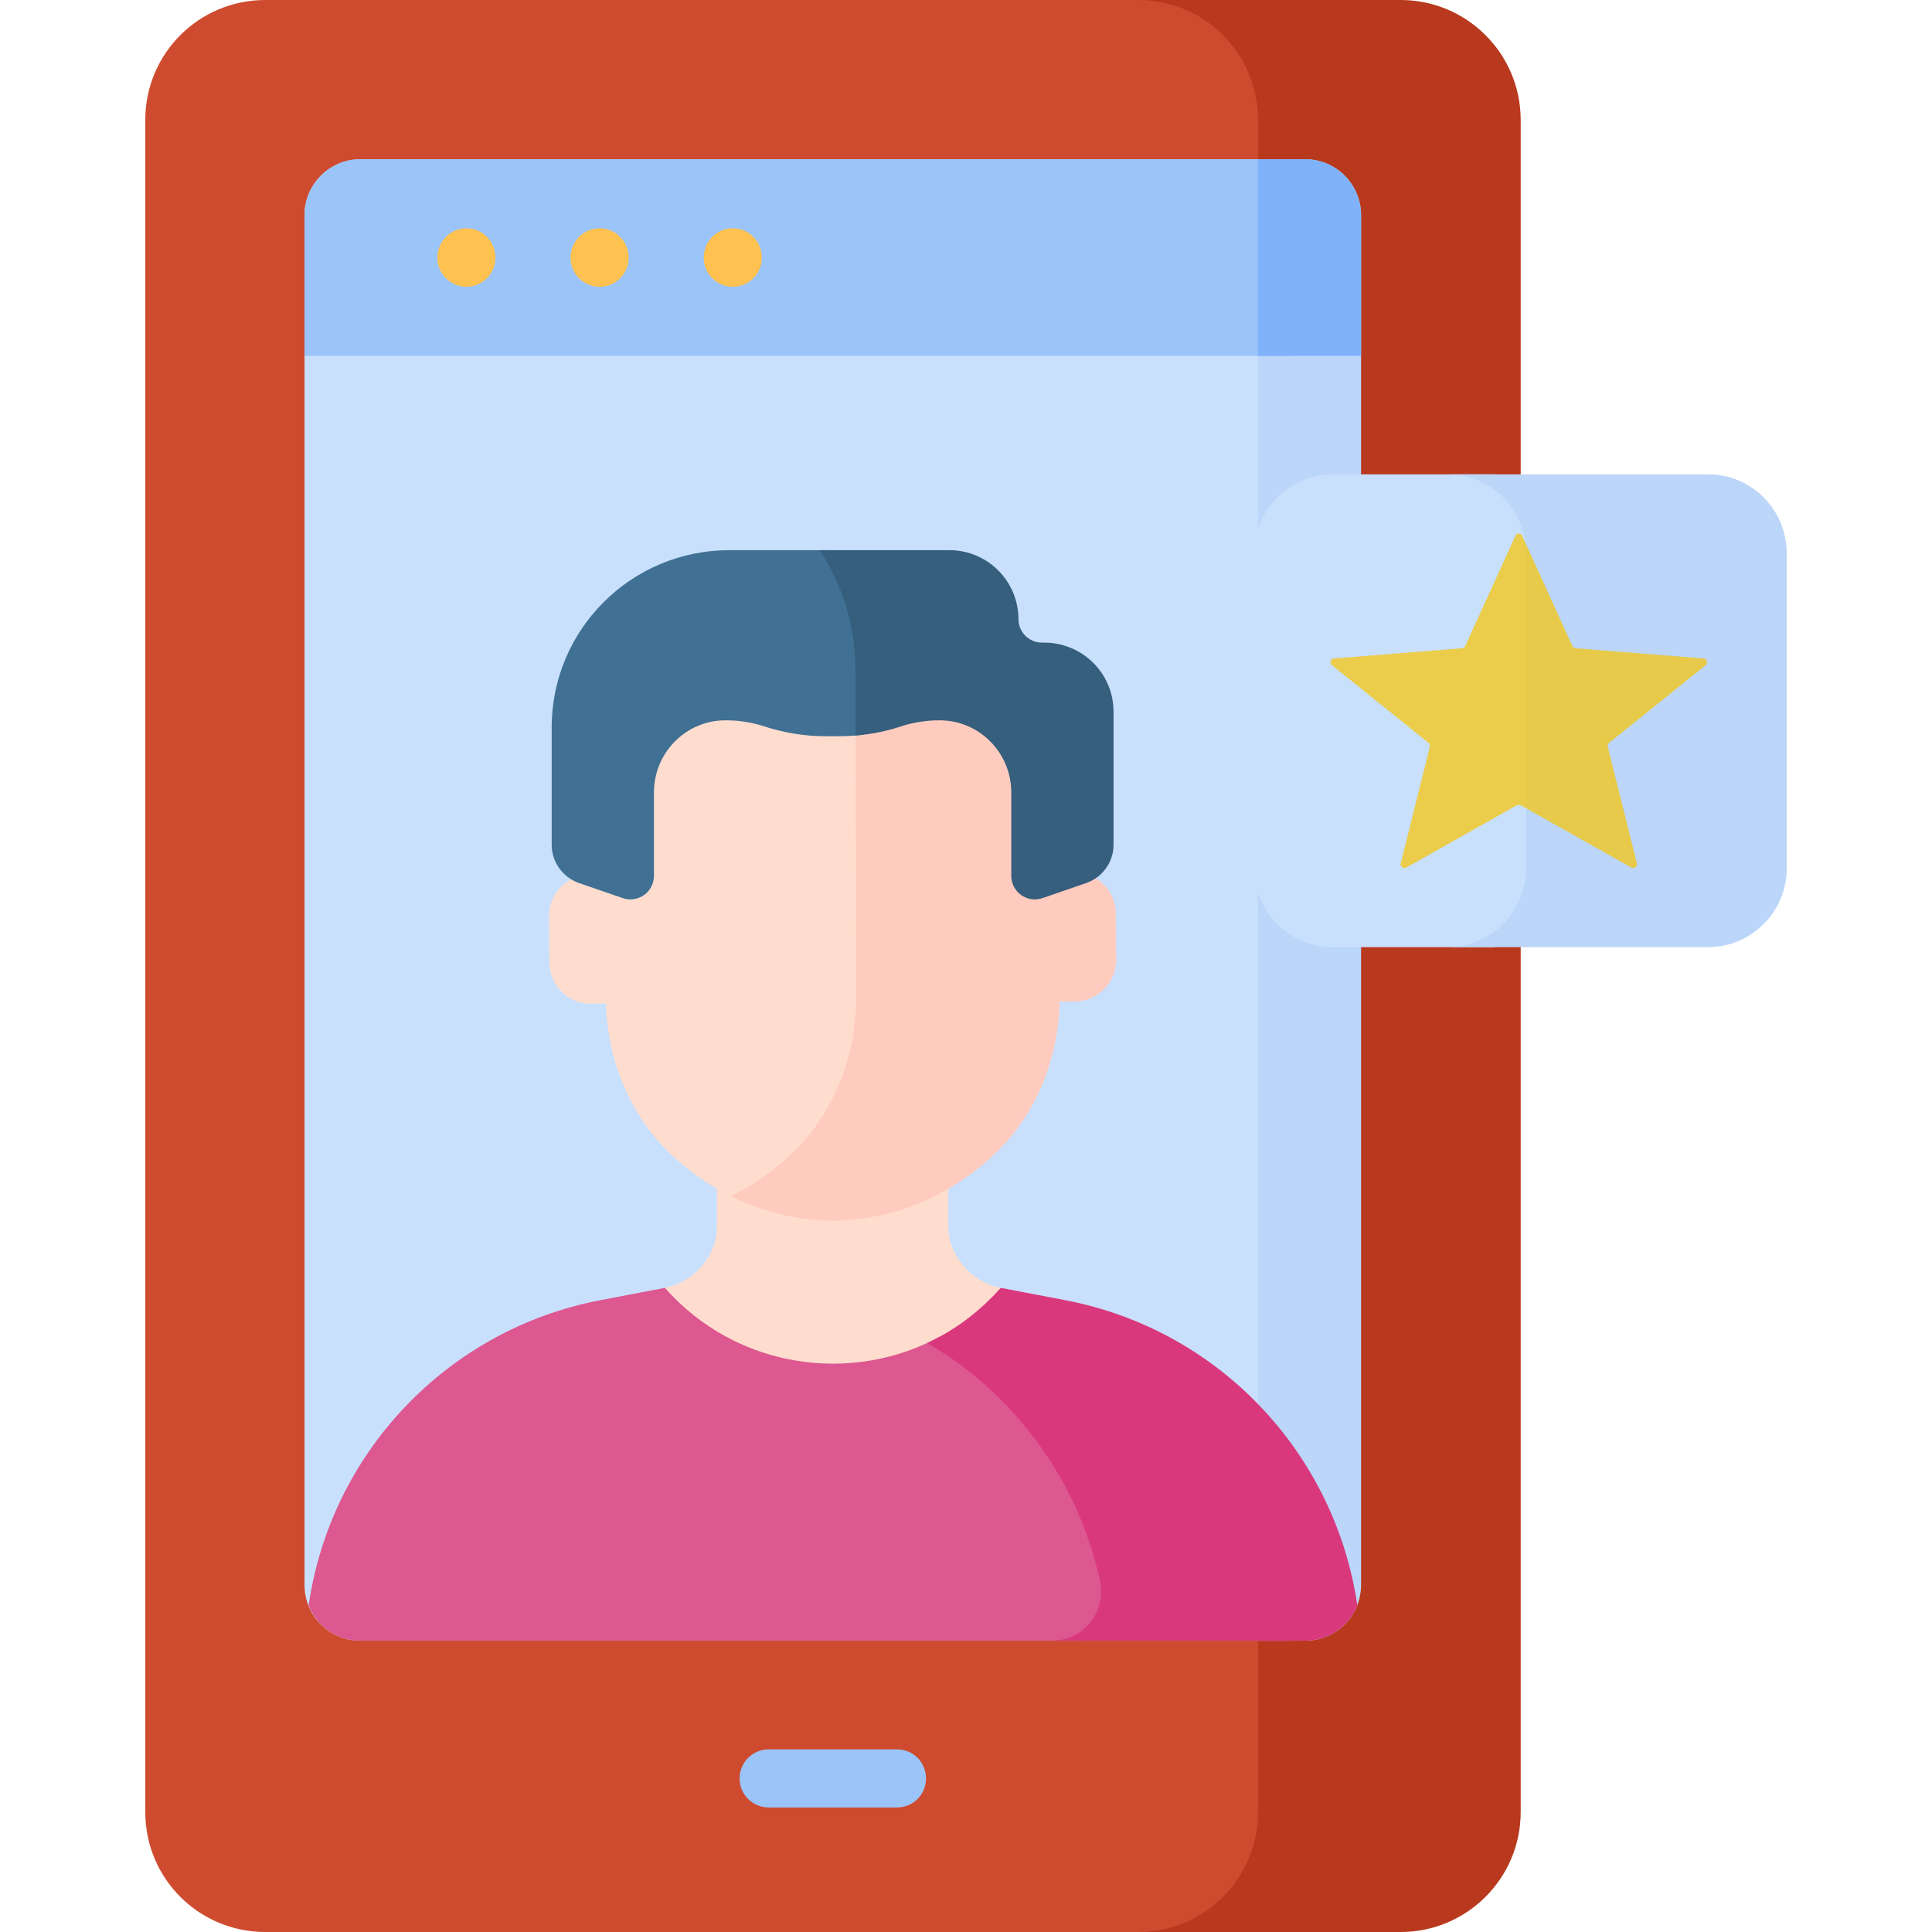 <svg version="1.2" xmlns="http://www.w3.org/2000/svg" viewBox="0 0 512 512" width="512" height="512">
	<title>Q1KRguEcisJ1kzQ9QkvWo1Gbp29SUIqbKS8YHP2R-svg</title>
	<defs>
		<clipPath clipPathUnits="userSpaceOnUse" id="cp1">
			<path d="m0 0h512v512h-512z"/>
		</clipPath>
	</defs>
	<style>
		.s0 { fill: #ce4b2f } 
		.s1 { fill: #b9391e } 
		.s2 { fill: #c9e0fd } 
		.s3 { fill: #bcd6f9 } 
		.s4 { fill: #9bc4f9 } 
		.s5 { fill: #7fb2f9 } 
		.s6 { fill: #ffc250 } 
		.s7 { opacity: .7;fill: #fac500 } 
		.s8 { fill: #ffddce } 
		.s9 { fill: #ffcbbe } 
		.s10 { fill: #dd5790 } 
		.s11 { fill: #da387d } 
		.s12 { fill: #407093 } 
		.s13 { fill: #365e7d } 
	</style>
	<g id="Clip-Path" clip-path="url(#cp1)">
		<g>
			<path class="s0" d="m341.8 480.2v-448.4c0-17.6-14.2-31.8-31.8-31.8h-239.7c-17.6 0-31.8 14.2-31.8 31.8v448.4c0 17.6 14.2 31.8 31.8 31.8h239.7c17.6 0 31.8-14.2 31.8-31.8z"/>
			<path class="s1" d="m371.2 0h-69.6c17.6 0 31.8 14.2 31.8 31.8v448.4c0 17.6-14.2 31.8-31.8 31.8h69.6c17.5 0 31.8-14.2 31.8-31.8v-448.4c0-17.6-14.3-31.8-31.8-31.8z"/>
			<path class="s2" d="m341.8 42.2h-246.3c-8.2 0-14.8 6.7-14.8 14.8v363c0 8.2 6.6 14.8 14.8 14.8h246.3z"/>
			<path class="s3" d="m345.9 42.2h-12.5v392.6h12.5c8.2 0 14.8-6.6 14.8-14.8v-363c0-8.1-6.6-14.8-14.8-14.8z"/>
			<path class="s4" d="m341.8 42.2h-246.3c-8.2 0-14.8 6.7-14.8 14.8v37.3h261.1v-52.1z"/>
			<path class="s5" d="m345.9 42.2h-12.5v52.1h27.3v-37.3c0-8.1-6.6-14.8-14.8-14.8z"/>
			<path class="s4" d="m237.7 479h-34c-4.2 0-7.7-3.4-7.7-7.7 0-4.3 3.5-7.7 7.7-7.7h34c4.3 0 7.7 3.4 7.7 7.7 0 4.3-3.4 7.7-7.7 7.7z"/>
			<path class="s6" d="m123.6 76c4.3 0 7.7-3.5 7.7-7.7 0-4.3-3.4-7.8-7.7-7.8-4.2 0-7.7 3.5-7.7 7.8 0 4.2 3.5 7.7 7.7 7.7z"/>
			<path class="s6" d="m158.9 76c4.3 0 7.7-3.5 7.7-7.7 0-4.3-3.4-7.8-7.7-7.8-4.3 0-7.7 3.5-7.7 7.8 0 4.2 3.4 7.7 7.7 7.7z"/>
			<path class="s6" d="m194.2 76c4.3 0 7.7-3.5 7.7-7.7 0-4.3-3.4-7.8-7.7-7.8-4.3 0-7.7 3.5-7.7 7.8 0 4.2 3.4 7.7 7.7 7.7z"/>
			<path class="s2" d="m408.9 231.3v-85.9c0-8.8-5.3-16.4-12.9-19.7h-42.8c-11.5 0-20.8 9.4-20.8 20.9v83.5c0 11.5 9.3 20.9 20.8 20.9h42.8c7.6-3.3 12.9-10.9 12.9-19.7z"/>
			<path class="s3" d="m452.7 125.7h-69.1c11.5 0 20.8 9.4 20.8 20.9v83.5c0 11.5-9.3 20.9-20.8 20.9h69.1c11.5 0 20.8-9.4 20.8-20.9v-83.5c0-11.5-9.3-20.9-20.8-20.9z"/>
			<path fill-rule="evenodd" class="s7" d="m402 213.4c0.3-0.1 0.7-0.1 1 0l29.3 16.5c0.8 0.4 1.7-0.3 1.5-1.1l-7.7-30.8c-0.1-0.4 0-0.8 0.3-1.1l25.6-20.6c0.7-0.6 0.4-1.7-0.5-1.8l-33.9-2.7c-0.4 0-0.7-0.3-0.9-0.6l-13.3-29.2c-0.3-0.8-1.5-0.8-1.8 0l-13.3 29.2c-0.2 0.3-0.5 0.6-0.9 0.6l-33.9 2.7c-0.9 0.1-1.2 1.2-0.5 1.8l25.6 20.6c0.3 0.3 0.4 0.7 0.3 1.1l-7.7 30.8c-0.2 0.8 0.7 1.5 1.5 1.1z"/>
			<path class="s8" d="m265.2 341.3c-7.6-1.4-13.9-8.5-13.9-16.2v-44.1h-61.3v44.1c0 7.9-6.4 14.8-13.8 16.2 0 0 22.6 37.3 44.5 37.4 22.8 0.1 44.5-37.4 44.5-37.4z"/>
			<path class="s8" d="m209.9 309c12.2-10.8 18.9-26.5 19.2-42.9l-0.2-89.8c-0.1-7-1.3-13.8-3.5-20.1q-2.6-0.3-5.1-0.3c-31.6 0.5-60 24.6-59.9 59.3l0.1 11.7v4.8h-4.1c-6 0.1-10.9 5-10.9 11.1l0.1 12.2c0 6.1 4.9 11 10.9 11l4.1-0.1c0.4 16 7.1 31.4 19.2 41.8 4.6 4 10.1 7.7 16.6 10.6 5.1-2.7 9.6-5.9 13.5-9.3z"/>
			<path class="s9" d="m295.7 242.2c0-6.1-4.9-11-10.9-11h-4.1l-0.1-16.5c-0.1-33.8-27.3-57.4-58.1-58.7 2.7 6.5 4.2 13.8 4.2 21.6l0.2 87.8c-0.3 16-6.8 31.4-18.8 41.9-4.1 3.6-8.8 7-14.3 9.7 7.6 3.8 16.6 6.4 27.2 6.5 17.9-0.3 31.4-7.7 41-16.2 12-10.5 18.5-25.9 18.8-41.9h4.1c6 0 10.9-5 10.9-11z"/>
			<path class="s10" d="m295 419c-5.9-27.1-22.5-50.5-45.7-64.9-23.5 12.9-54.1 8.7-73.1-12.8l-17.3 3.3c-40.7 7.9-71.3 40.7-77.1 80.8 2.1 5.5 7.4 9.4 13.7 9.4h191.4c5.9-2.5 9.5-9.2 8.1-15.8z"/>
			<path class="s11" d="m282.5 344.6l-17.3-3.3c-5.7 6.4-12.3 11.3-19.5 14.6 23.2 13.5 40 36.4 45.8 63 1.7 7.6-3.7 15.3-11.5 15.8q-0.5 0.1-1.1 0.1h67c6.3 0 11.6-3.9 13.8-9.4-5.9-40.1-36.4-72.9-77.2-80.8z"/>
			<path class="s12" d="m218.6 195.1h4.1q3.1 0 6.2-0.4v-18.4c-0.1-11.1-3.1-21.5-8.5-30.5h-27.1c-26 0-47.1 21-47.1 47v31.1c0 4.5 2.9 8.6 7.2 10.1l11.6 4c4.1 1.4 8.3-1.6 8.3-5.9v-21.9c-0.1-10.6 8.4-19.3 18.9-19.3h0.3c3.2 0 6.4 0.5 9.4 1.4 5.4 1.8 11 2.8 16.7 2.8z"/>
			<path class="s13" d="m276.7 170.3h-0.6c-3.4 0-6.2-2.8-6.2-6.2 0-10.1-8.2-18.3-18.3-18.3h-34.4c5.9 8.9 9.5 19.7 9.5 31.8v17.3c4.3-0.3 8.6-1.2 12.7-2.6 3-0.9 6.2-1.4 9.4-1.4h0.3c10.5 0 19 8.7 18.9 19.3v21.9c0 4.3 4.2 7.3 8.3 5.9l11.6-4c4.3-1.5 7.2-5.6 7.2-10.1v-35.3c0-10.1-8.2-18.3-18.4-18.3z"/>
		</g>
	</g>
</svg>